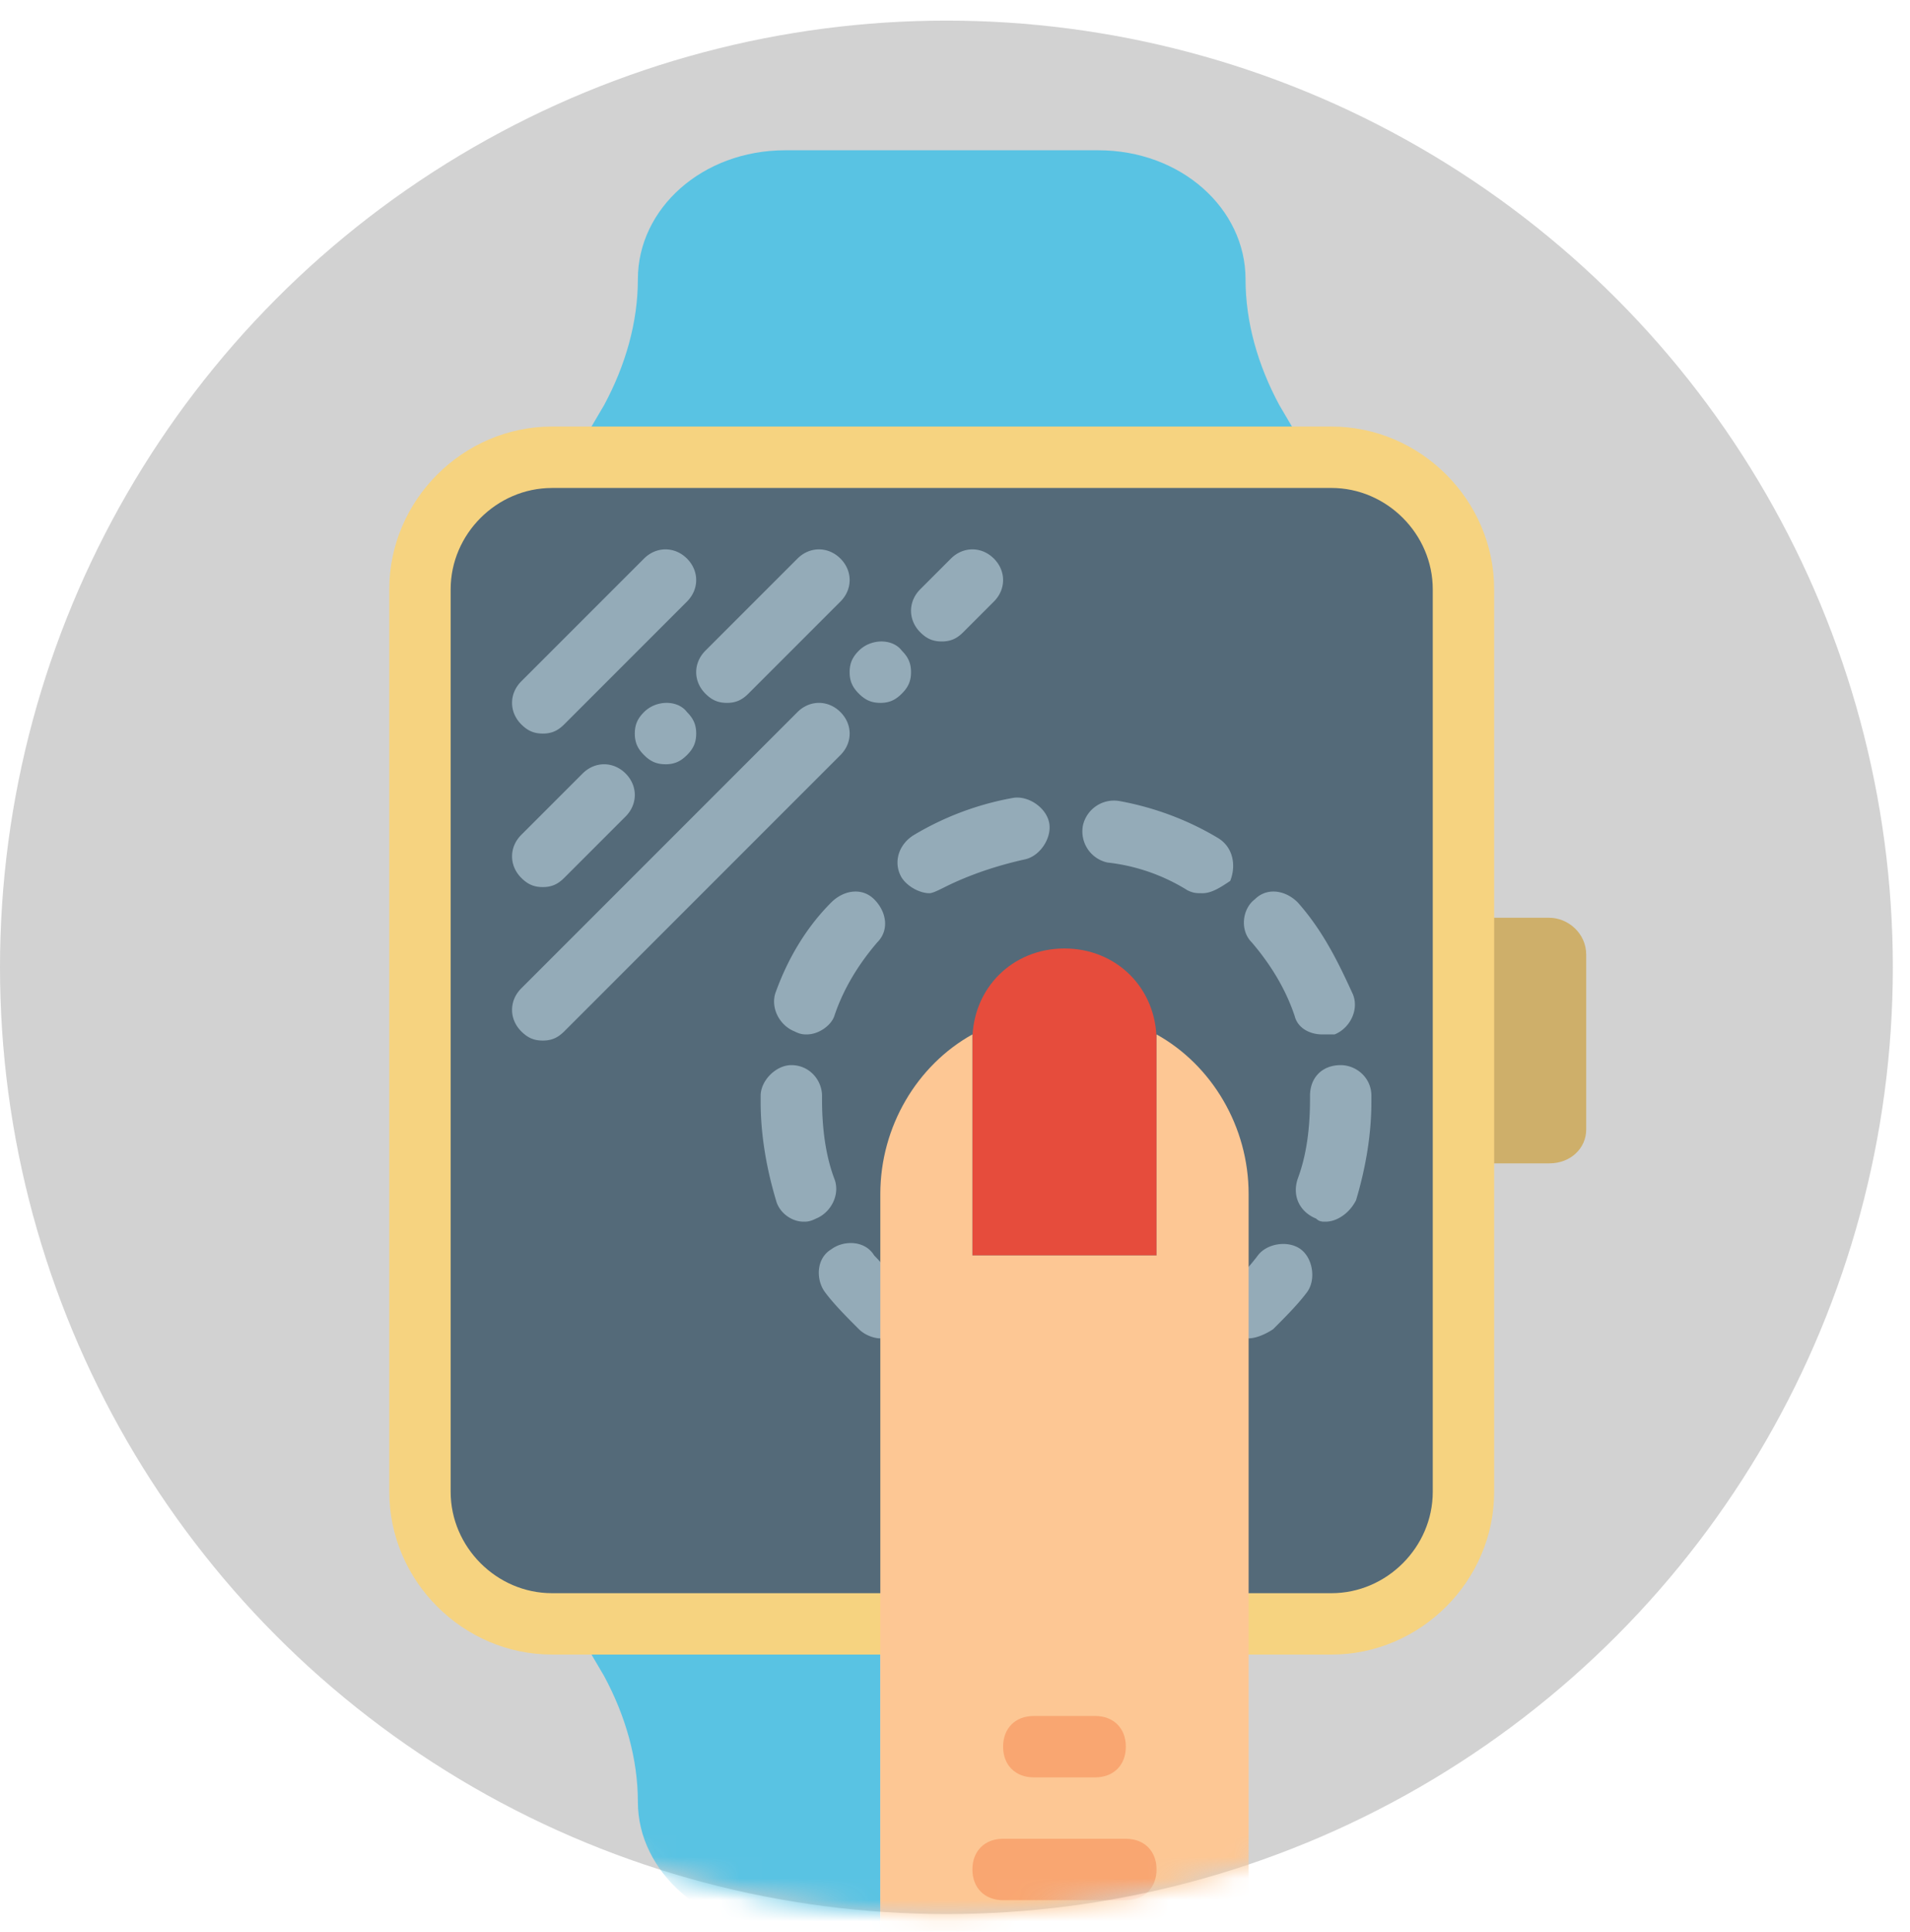 <svg xmlns="http://www.w3.org/2000/svg" xmlns:xlink="http://www.w3.org/1999/xlink" width="89" height="90" viewBox="0 0 89 90">
    <defs>
        <circle id="a" cx="44.1" cy="45.06" r="44.1"/>
    </defs>
    <g fill="none" fill-rule="evenodd">
        <mask id="b" fill="#fff">
            <use xlink:href="#a"/>
        </mask>
        <use fill="#D2D2D2" fill-rule="nonzero" xlink:href="#a"/>
        <g fill-rule="nonzero" mask="url(#b)">
            <path fill="#CEAF6A" d="M72.196 54.192h-4.004v-11.44h4.004c.858 0 1.716.715 1.716 1.716v8.151c0 .858-.715 1.573-1.716 1.573"/>
            <g fill="#59C3E3">
                <path d="M59.612 18.87l1.43 2.43H26.72l1.43-2.43c1.001-1.86 1.573-3.862 1.573-5.864C29.723 9.717 32.726 7 36.588 7h14.586c3.861 0 6.864 2.717 6.864 6.006 0 2.002.573 4.004 1.574 5.864M26.72 75.643l1.43 2.431c1.001 1.86 1.573 3.862 1.573 5.864 0 3.289 3.146 6.006 6.865 6.006h4.433v-14.3h-14.3z"/>
            </g>
            <path fill="#546A79" d="M62.043 21.3H25.719a6.104 6.104 0 0 0-6.15 6.15v42.044a6.104 6.104 0 0 0 6.15 6.15h36.324a6.104 6.104 0 0 0 6.15-6.15V27.45a6.104 6.104 0 0 0-6.15-6.15"/>
            <path fill="#F6D380" d="M62.043 77.073H25.719c-4.147 0-7.58-3.432-7.58-7.579V27.45c0-4.147 3.433-7.58 7.58-7.58h36.324c4.147 0 7.58 3.433 7.58 7.58v42.044c0 4.147-3.433 7.58-7.58 7.58zM25.719 22.731c-2.574 0-4.72 2.145-4.72 4.719v42.044c0 2.574 2.146 4.72 4.72 4.72h36.324c2.574 0 4.719-2.146 4.719-4.72V27.45c0-2.574-2.145-4.72-4.72-4.72H25.72z"/>
            <g fill="#94ABB8">
                <path d="M25.29 34.171c-.429 0-.715-.143-1.001-.429-.572-.572-.572-1.43 0-2.002l5.72-5.72c.572-.572 1.43-.572 2.002 0 .572.572.572 1.43 0 2.002l-5.72 5.72c-.286.286-.572.43-1.001.43M25.29 41.322c-.429 0-.715-.143-1.001-.43-.572-.571-.572-1.43 0-2.001l2.86-2.86c.572-.573 1.43-.573 2.002 0 .572.571.572 1.43 0 2.002l-2.86 2.86c-.286.286-.572.429-1.001.429M31.01 35.601c-.429 0-.715-.143-1-.429-.287-.286-.43-.572-.43-1 0-.43.143-.716.43-1.002.571-.572 1.572-.572 2.001 0 .286.287.43.572.43 1.001 0 .43-.144.716-.43 1.001-.286.286-.572.43-1 .43M33.87 32.741c-.428 0-.715-.143-1-.429-.573-.572-.573-1.43 0-2.002l4.29-4.29c.572-.572 1.43-.572 2.002 0 .572.572.572 1.43 0 2.002l-4.29 4.29c-.287.286-.573.43-1.002.43M25.29 48.472c-.429 0-.715-.143-1.001-.429-.572-.572-.572-1.43 0-2.002l12.87-12.87c.573-.573 1.43-.573 2.003 0 .572.571.572 1.43 0 2.001l-12.87 12.871c-.287.286-.573.429-1.002.429M41.02 32.741c-.428 0-.714-.143-1-.429-.286-.286-.43-.572-.43-1 0-.43.144-.716.43-1.002.572-.572 1.573-.572 2.002 0 .286.286.429.572.429 1.001 0 .43-.143.715-.43 1.001-.285.286-.571.43-1 .43M43.881 29.881c-.429 0-.715-.143-1.001-.429-.572-.572-.572-1.43 0-2.002l1.43-1.43c.572-.572 1.43-.572 2.002 0 .572.572.572 1.43 0 2.002l-1.43 1.43c-.286.286-.572.429-1.001.429M58.182 62.344c-.43 0-.716-.143-1.001-.43-.573-.571-.43-1.43.143-2.001.429-.43.858-.859 1.287-1.43.429-.573 1.43-.716 2.002-.287.572.43.715 1.43.286 2.003-.43.572-1.001 1.144-1.573 1.716-.43.286-.858.429-1.144.429M43.309 41.608c-.429 0-1.001-.286-1.287-.715-.43-.715-.143-1.573.572-2.002a13.697 13.697 0 0 1 4.576-1.717c.715-.143 1.573.43 1.716 1.144.143.716-.429 1.574-1.144 1.717-1.287.286-2.574.715-3.718 1.287-.286.143-.572.286-.715.286m12.727 0c-.286 0-.429 0-.715-.143a8.896 8.896 0 0 0-3.718-1.287 1.483 1.483 0 0 1-1.144-1.716 1.483 1.483 0 0 1 1.716-1.145c1.573.287 3.146.859 4.576 1.717.715.429.858 1.287.572 2.002-.428.286-.858.572-1.287.572M37.59 48.186c-.143 0-.287 0-.572-.143-.716-.286-1.145-1.144-.859-1.86.572-1.572 1.43-3.002 2.575-4.146.572-.572 1.43-.716 2.002-.143.572.572.715 1.43.143 2.002-.858 1-1.573 2.145-2.002 3.432-.143.429-.715.858-1.287.858m24.025 0c-.572 0-1.144-.286-1.287-.858-.43-1.287-1.144-2.431-2.002-3.432-.572-.572-.43-1.573.143-2.002.572-.573 1.43-.43 2.002.143 1.144 1.287 1.859 2.717 2.574 4.29.286.715-.143 1.573-.858 1.859h-.572m-24.168 8.723c-.573 0-1.145-.429-1.288-1-.429-1.43-.715-3.004-.715-4.577v-.286c0-.715.715-1.43 1.43-1.43.859 0 1.43.715 1.43 1.43v.143c0 1.287.144 2.574.573 3.718.286.716-.143 1.573-.858 1.86-.286.142-.43.142-.572.142m24.31 0c-.142 0-.285 0-.428-.143-.715-.286-1.144-1-.858-1.859.429-1.144.572-2.43.572-3.718v-.143c0-.858.572-1.43 1.43-1.43.715 0 1.43.572 1.43 1.43v.286c0 1.573-.286 3.146-.715 4.576-.286.572-.858 1.001-1.43 1.001M41.02 62.344c-.285 0-.714-.143-1-.43-.572-.571-1.144-1.143-1.573-1.715-.43-.572-.43-1.573.286-2.002.572-.43 1.573-.43 2.002.286.429.429.858 1 1.287 1.43.572.572.572 1.43.143 2.002-.43.286-.715.429-1.144.429"/>
            </g>
            <path fill="#E64C3C" d="M53.891 58.482h-8.58v-10.01c0-2.431 1.859-4.29 4.29-4.29s4.29 1.859 4.29 4.29v10.01z"/>
            <path fill="#FDC794" d="M58.182 89.944V55.622c0-3.146-1.717-6.006-4.29-7.436v10.296H45.31v-10.01-.286c-2.574 1.43-4.29 4.29-4.29 7.436v34.322"/>
            <g fill="#F9A671">
                <path d="M51.031 82.794h-2.86c-.858 0-1.43-.572-1.43-1.43 0-.859.572-1.43 1.43-1.43h2.86c.858 0 1.43.571 1.43 1.43 0 .858-.572 1.43-1.43 1.43zM52.461 88.514h-5.72c-.858 0-1.43-.572-1.43-1.43s.572-1.43 1.43-1.43h5.72c.858 0 1.43.572 1.43 1.43s-.572 1.43-1.43 1.43z"/>
            </g>
        </g>
    </g>
</svg>
